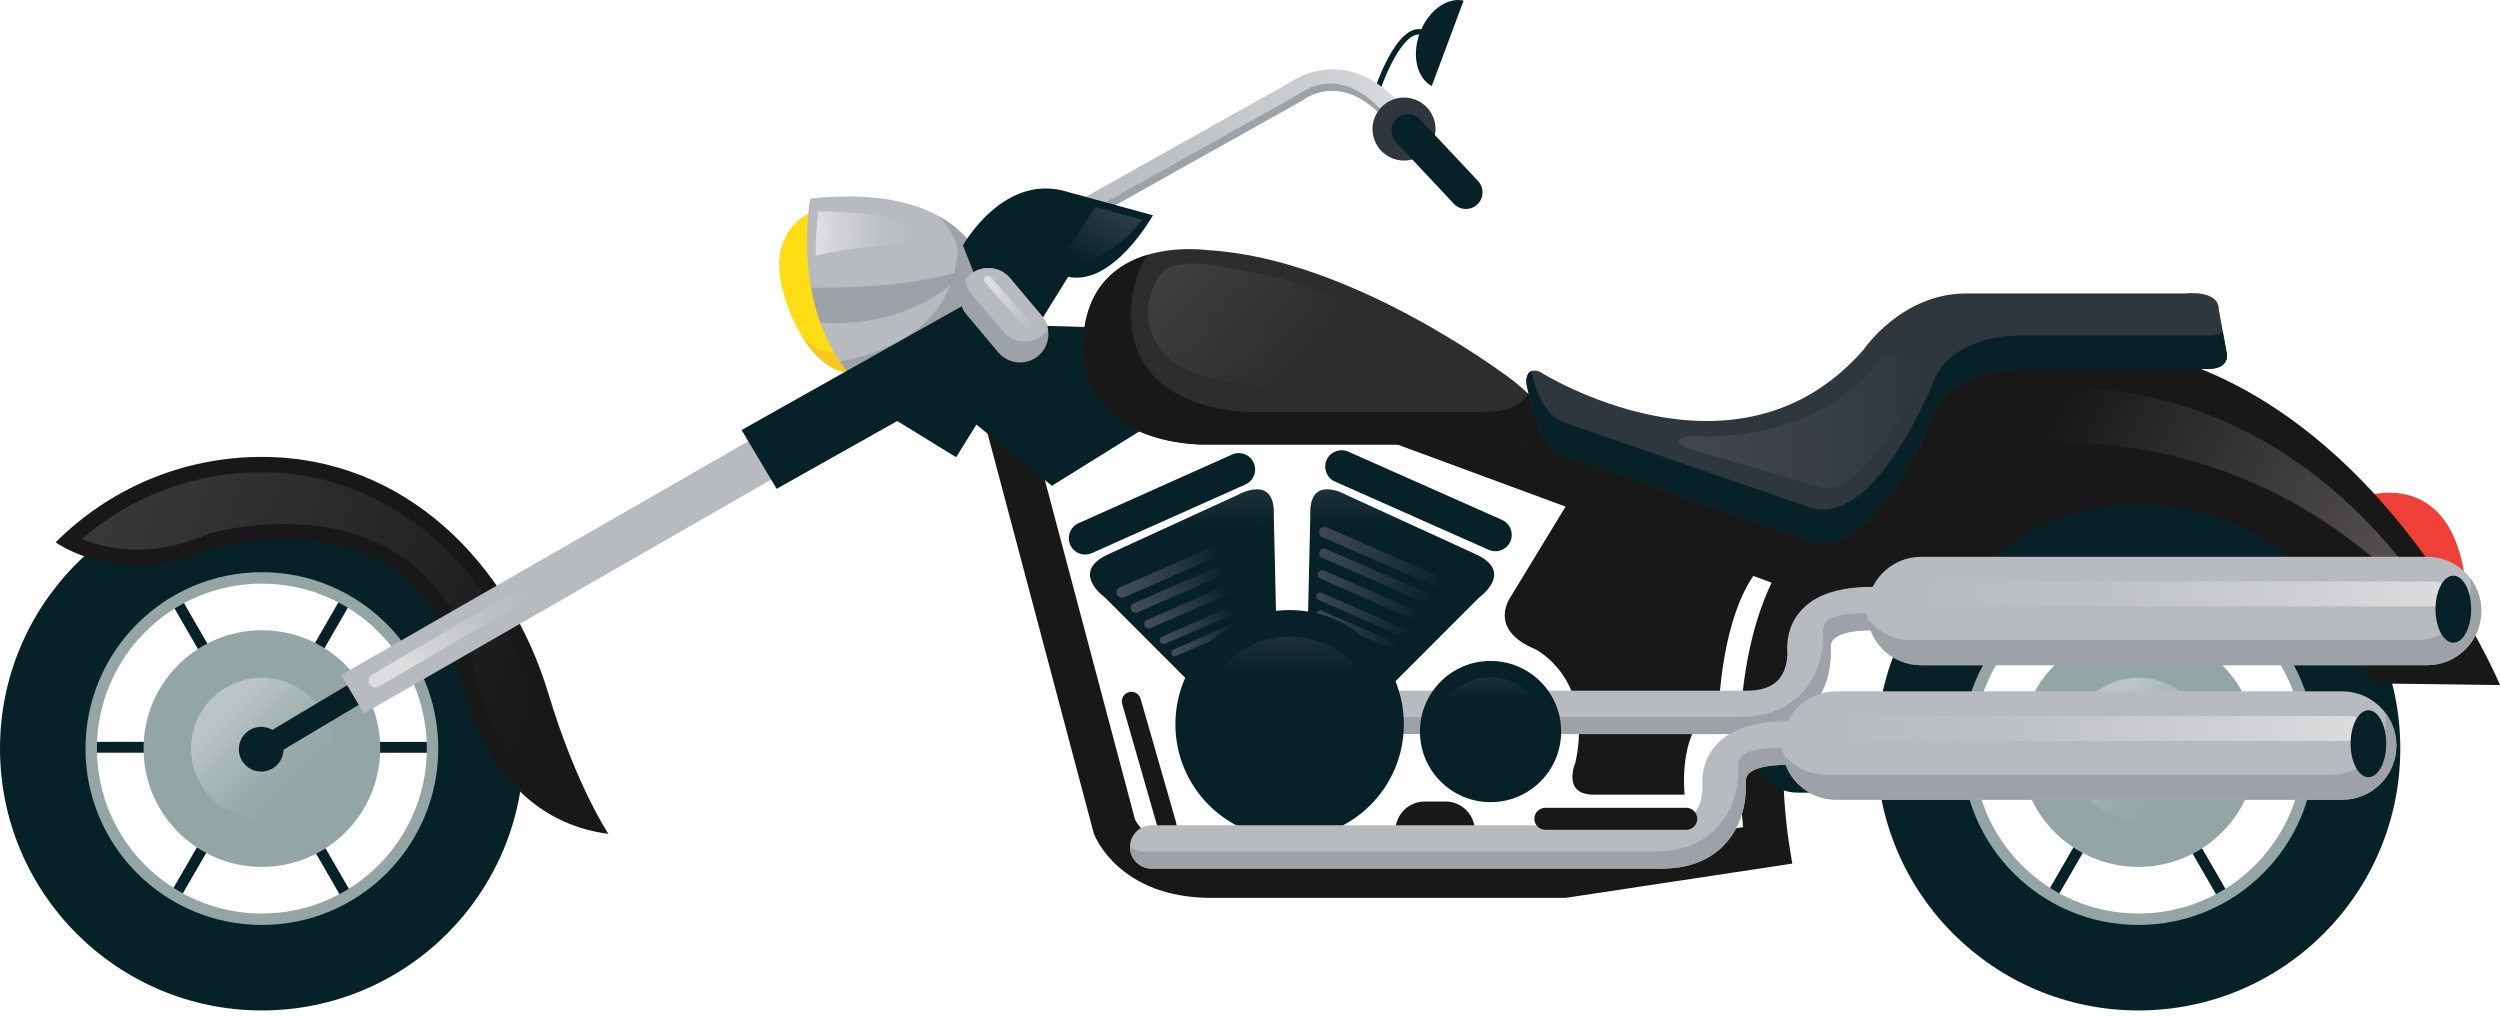 <?xml version="1.0" encoding="UTF-8"?> <svg xmlns="http://www.w3.org/2000/svg" width="300" height="122" viewBox="0 0 300 122" fill="none"><g clip-path="url(#clip0_20_599)"><path d="M187.866 107.746H145.37C134.334 107.746 131.416 100.419 131.296 100.108L131.212 99.849L116.734 45.343L121.769 44.005L136.198 98.327C136.481 98.903 138.533 102.539 145.37 102.539H187.475L209.179 99.257C208.569 93.594 207.774 79.988 212.593 69.921L165.746 52.627L170.473 47.943L184.089 51.49L220.934 61.796L221.648 66.076L218.533 69.924C211.49 80.881 214.623 100.832 214.654 101.032L215.076 103.633L187.863 107.746H187.866Z" fill="#191819"></path><path d="M173.459 96.182H170.972C169.025 96.182 167.447 97.76 167.447 99.707C167.447 101.654 169.025 103.232 170.972 103.232H173.459C175.405 103.232 176.984 101.654 176.984 99.707C176.984 97.76 175.405 96.182 173.459 96.182Z" fill="#191819"></path><path d="M164.711 11.456C164.992 10.562 167.54 2.748 170.707 3.546L170.55 4.178C168.369 3.63 166.045 9.388 165.334 11.653L164.711 11.459V11.456Z" fill="#072129"></path><path d="M175.637 0.077C173.668 -0.379 171.379 1.273 170.377 3.95C169.376 6.628 170.026 9.379 171.81 10.322L175.637 0.077Z" fill="#072129"></path><path d="M126.178 28.898L124.917 26.622L154.894 9.847C155.397 9.493 157.794 7.962 161.057 8.396C163.978 8.781 166.686 10.593 169.111 13.77L167.04 15.351C161.695 8.341 156.906 11.595 156.379 11.989L156.222 12.091L126.175 28.902L126.178 28.898Z" fill="url(#paint0_linear_20_599)"></path><path d="M168.6 13.123L166.822 14.479C161.476 7.469 156.688 10.723 156.161 11.117L156.004 11.219L125.956 28.03L125.115 26.511L124.915 26.622L126.175 28.898L156.223 12.088L156.38 11.986C156.91 11.591 161.695 8.338 167.041 15.347L169.111 13.767C168.942 13.545 168.772 13.329 168.6 13.123Z" fill="#9CA2A8"></path><path d="M168.483 19.267C170.571 19.267 172.263 17.574 172.263 15.486C172.263 13.398 170.571 11.705 168.483 11.705C166.395 11.705 164.702 13.398 164.702 15.486C164.702 17.574 166.395 19.267 168.483 19.267Z" fill="#2F373E"></path><path d="M175.212 24.951C174.935 24.847 174.676 24.68 174.457 24.449L167.506 17.042C166.754 16.238 166.791 14.978 167.595 14.223C168.396 13.471 169.66 13.511 170.411 14.312L177.363 21.719C178.114 22.523 178.077 23.784 177.273 24.539C176.703 25.075 175.899 25.21 175.212 24.951Z" fill="#072129"></path><path d="M188.088 60.431L181.297 71.588C181.297 71.588 178.386 75.468 184.209 77.895C184.209 77.895 191.243 81.291 189.059 91.477C189.059 91.477 187.361 95.357 191.24 95.357H202.154C202.154 95.357 201.183 86.625 206.276 84.927C206.276 84.927 206.52 74.013 210.886 68.433L188.088 60.428V60.431Z" fill="#191819"></path><path d="M247.506 89.022H236.293V90.325H247.506V89.022Z" fill="#072129"></path><path d="M251.437 97.135L245.831 106.846L246.96 107.497L252.566 97.787L251.437 97.135Z" fill="#072129"></path><path d="M261.559 97.141L260.43 97.793L266.036 107.503L267.165 106.851L261.559 97.141Z" fill="#072129"></path><path d="M276.706 89.028H265.494V90.331H276.706V89.028Z" fill="#072129"></path><path d="M266.043 71.851L260.437 81.562L261.565 82.213L267.172 72.503L266.043 71.851Z" fill="#072129"></path><path d="M246.965 71.851L245.836 72.503L251.442 82.213L252.571 81.562L246.965 71.851Z" fill="#072129"></path><path d="M256.611 104.027C264.452 104.027 270.809 97.67 270.809 89.829C270.809 81.988 264.452 75.631 256.611 75.631C248.769 75.631 242.413 81.988 242.413 89.829C242.413 97.67 248.769 104.027 256.611 104.027Z" fill="#93A5A5"></path><path d="M256.611 98.33C261.306 98.33 265.112 94.524 265.112 89.829C265.112 85.134 261.306 81.328 256.611 81.328C251.916 81.328 248.11 85.134 248.11 89.829C248.11 94.524 251.916 98.33 256.611 98.33Z" fill="url(#paint1_linear_20_599)"></path><path d="M256.611 58.404C239.254 58.404 225.186 72.473 225.186 89.829C225.186 107.185 239.254 121.254 256.611 121.254C273.967 121.254 288.036 107.185 288.036 89.829C288.036 72.473 273.967 58.404 256.611 58.404ZM256.611 110.646C245.115 110.646 235.794 101.325 235.794 89.829C235.794 78.333 245.115 69.013 256.611 69.013C268.107 69.013 277.427 78.333 277.427 89.829C277.427 101.325 268.107 110.646 256.611 110.646Z" fill="#072129"></path><path d="M256.611 68.664C244.921 68.664 235.446 78.139 235.446 89.829C235.446 101.519 244.921 110.994 256.611 110.994C268.301 110.994 277.775 101.519 277.775 89.829C277.775 78.139 268.301 68.664 256.611 68.664ZM256.611 109.623C245.679 109.623 236.817 100.761 236.817 89.829C236.817 78.897 245.679 70.035 256.611 70.035C267.543 70.035 276.404 78.897 276.404 89.829C276.404 100.761 267.543 109.623 256.611 109.623Z" fill="#93A5A5"></path><path d="M131.927 39.288L122.422 39.017L116.179 50.149L126.224 58.296L138.444 50.692L131.927 39.288Z" fill="#072129"></path><path d="M97.621 25.383C97.621 25.383 91.607 27.268 94.121 35.529C94.121 35.529 96.814 45.404 103.1 44.776L97.624 25.383H97.621Z" fill="#FFDD15"></path><path d="M97.621 25.383L101.165 42.36C99.224 42.554 97.627 41.747 96.346 40.539C97.806 42.875 100.022 45.084 103.1 44.779L97.624 25.386L97.621 25.383Z" fill="#F7C91C"></path><path d="M118.037 32.171C118.037 32.171 115.803 21.824 97.227 23.824C97.227 23.824 94.642 37.578 102.872 45.925C102.872 45.925 117.686 44.514 118.037 32.171Z" fill="#B7BBBF"></path><path d="M112.679 25.953C114.531 27.931 114.928 29.77 114.928 29.77C114.633 40.139 104.135 42.795 100.783 43.377C101.387 44.264 102.077 45.118 102.872 45.922C102.872 45.922 117.686 44.511 118.037 32.168C118.037 32.168 117.246 28.498 112.679 25.953Z" fill="#9CA2A8"></path><path d="M116.229 32.118C110.83 34.401 101.177 34.559 97.325 34.525C97.572 35.899 97.926 37.319 98.435 38.727C110.679 39.473 116.229 32.118 116.229 32.118Z" fill="#9CA2A8"></path><path d="M113.856 29.351C113.856 29.351 110.43 25.266 98.179 25.398C98.179 25.398 97.785 29.086 97.914 30.667C97.914 30.667 105.555 28.821 113.856 29.348V29.351Z" fill="url(#paint2_linear_20_599)"></path><path d="M115.554 29.444C115.554 29.444 120.475 20.585 128.184 23.047L138.352 25.836C138.352 25.836 133.594 34.364 128.184 33.215L114.734 54.867L106.206 49.62L117.359 34.038L115.554 29.444Z" fill="#072129"></path><path d="M144.899 30.02C144.899 30.02 130.757 27.919 129.992 40.724C129.228 53.529 144.326 53.339 144.326 53.339H180.45C180.45 53.339 192.491 54.485 181.596 45.694C181.596 45.694 162.484 30.978 144.899 30.02Z" fill="#2E2C2C"></path><path d="M178.114 47.065C178.019 47.145 177.902 47.222 177.763 47.299C177.526 47.426 177.249 47.444 176.977 47.46C167.386 47.977 157.738 47.472 148.251 45.95C144.945 45.42 141.368 44.6 139.288 41.975C138.01 40.364 137.48 38.179 137.877 36.161C138.188 34.583 138.971 32.479 140.622 31.97C143.084 31.212 145.74 31.872 148.205 32.282C150.753 32.707 153.271 33.234 155.736 34.026C159.646 35.283 163.414 36.962 167.059 38.845C169.496 40.102 171.881 41.467 174.211 42.918C174.972 43.392 179.809 45.636 178.111 47.065H178.114Z" fill="url(#paint3_linear_20_599)"></path><path d="M183.402 47.25C183.371 47.299 183.337 47.346 183.303 47.395C181.935 49.327 179.658 49.441 177.501 49.441H150.091C150.091 49.441 134.993 49.632 135.757 36.826C135.918 34.13 136.672 32.097 137.76 30.565C134.121 31.635 130.374 34.309 129.992 40.727C129.228 53.533 144.326 53.342 144.326 53.342H180.45C180.45 53.342 191.012 54.346 183.402 47.253V47.25Z" fill="#191819"></path><path d="M22.32 89.022H11.108V90.325H22.32V89.022Z" fill="#072129"></path><path d="M26.251 97.137L20.645 106.848L21.774 107.499L27.38 97.789L26.251 97.137Z" fill="#072129"></path><path d="M36.374 97.141L35.246 97.793L40.852 107.503L41.981 106.851L36.374 97.141Z" fill="#072129"></path><path d="M51.521 89.028H40.308V90.331H51.521V89.028Z" fill="#072129"></path><path d="M40.857 71.853L35.251 81.563L36.38 82.215L41.986 72.505L40.857 71.853Z" fill="#072129"></path><path d="M21.778 71.851L20.649 72.503L26.255 82.213L27.384 81.562L21.778 71.851Z" fill="#072129"></path><path d="M31.425 104.027C39.267 104.027 45.623 97.67 45.623 89.829C45.623 81.988 39.267 75.631 31.425 75.631C23.584 75.631 17.227 81.988 17.227 89.829C17.227 97.67 23.584 104.027 31.425 104.027Z" fill="#93A5A5"></path><path d="M31.425 98.33C36.12 98.33 39.926 94.524 39.926 89.829C39.926 85.134 36.12 81.328 31.425 81.328C26.73 81.328 22.924 85.134 22.924 89.829C22.924 94.524 26.73 98.33 31.425 98.33Z" fill="url(#paint4_linear_20_599)"></path><path d="M31.425 58.404C14.069 58.404 0 72.476 0 89.829C0 107.182 14.069 121.254 31.425 121.254C48.781 121.254 62.85 107.185 62.85 89.829C62.85 72.473 48.781 58.404 31.425 58.404ZM31.425 110.646C19.929 110.646 10.608 101.325 10.608 89.829C10.608 78.333 19.929 69.013 31.425 69.013C42.921 69.013 52.242 78.333 52.242 89.829C52.242 101.325 42.921 110.646 31.425 110.646Z" fill="#072129"></path><path d="M31.425 68.664C19.735 68.664 10.26 78.139 10.26 89.829C10.26 101.519 19.735 110.994 31.425 110.994C43.115 110.994 52.59 101.519 52.59 89.829C52.59 78.139 43.115 68.664 31.425 68.664ZM31.425 109.623C20.493 109.623 11.631 100.761 11.631 89.829C11.631 78.897 20.493 70.035 31.425 70.035C42.357 70.035 51.218 78.897 51.218 89.829C51.218 100.761 42.357 109.623 31.425 109.623Z" fill="#93A5A5"></path><path d="M65.811 83.245C61.057 67.472 48.507 54.827 31.425 54.827C21.759 54.827 13.009 58.746 6.674 65.078C6.674 65.078 14.343 70.732 25.706 65.774C25.706 65.774 48.636 59.165 54.833 79.202C54.833 79.202 57.104 98 73.012 100.065C73.012 100.065 69.145 94.309 65.811 83.241V83.245Z" fill="#191819"></path><path d="M69.324 97.267C65.266 95.739 62.021 92.67 59.646 88.107C57.245 83.494 56.669 79.02 56.663 78.977L56.645 78.814L56.595 78.653C53.449 68.483 45.457 62.881 34.084 62.881C29.123 62.881 25.352 63.953 25.192 63.996L25.075 64.03L24.964 64.079C22.101 65.327 19.239 65.962 16.453 65.962C13.668 65.962 11.332 65.293 9.823 64.662C15.831 59.489 23.408 56.666 31.419 56.666C46.273 56.666 59.076 67.305 64.036 83.771C65.87 89.86 67.857 94.371 69.317 97.264L69.324 97.267Z" fill="url(#paint5_linear_20_599)"></path><path d="M47 82.218L45.602 79.876L30.63 88.812L32.028 91.154L47 82.218Z" fill="#072129"></path><path d="M31.342 92.587C32.822 92.587 34.022 91.386 34.022 89.906C34.022 88.426 32.822 87.225 31.342 87.225C29.861 87.225 28.661 88.426 28.661 89.906C28.661 91.386 29.861 92.587 31.342 92.587Z" fill="#072129"></path><path d="M43.67 85.608L40.921 81.001L92.417 51.441L95.166 56.044L43.67 85.608Z" fill="#B7BBBF"></path><path d="M67.161 68.726C66.933 68.335 66.424 68.202 66.033 68.43L44.631 80.964C44.24 81.192 44.107 81.701 44.335 82.092C44.563 82.483 45.072 82.616 45.463 82.388L66.865 69.854C67.256 69.626 67.389 69.117 67.161 68.726Z" fill="url(#paint6_linear_20_599)"></path><path d="M93.197 58.657L88.988 51.601L119.239 34.599L123.451 41.651L93.197 58.657Z" fill="#072129"></path><path d="M256.38 84.634H215.72C212.824 84.634 210.476 86.981 210.476 89.877C210.476 92.772 212.824 95.119 215.72 95.119H256.38C259.276 95.119 261.624 92.772 261.624 89.877C261.624 86.981 259.276 84.634 256.38 84.634Z" fill="#072129"></path><path d="M283.229 59.717C283.229 59.717 296.882 54.352 296.068 75.967L283.229 59.717Z" fill="#EE4036"></path><path d="M222.742 61.374L214.713 73.745H234.244C234.244 73.745 239.612 60.891 256.102 60.595C278.7 60.188 284.634 82.006 284.634 82.006L300.003 82.209C300.003 82.209 286.548 49.872 258.771 42.496H232.078L222.745 61.377L222.742 61.374Z" fill="#191819"></path><path d="M184.831 44.64C184.831 44.64 208.267 59.501 223.611 41.981C223.611 41.981 228.03 35.375 235.692 35.215H262.271C262.271 35.215 266.258 34.731 266.258 37.147L267.225 42.462C267.225 42.462 267.589 44.153 265.17 44.274H241.975C241.975 44.274 234.968 44.153 232.309 49.105C232.309 49.105 224.939 68.313 216.605 64.69C216.605 64.69 188.011 54.796 187.974 54.784C184.591 53.613 183.987 49.367 183.244 46.381C182.97 45.284 183.368 44.046 184.76 44.606C184.785 44.616 184.81 44.625 184.834 44.637L184.831 44.64Z" fill="#2F373E"></path><path d="M266.735 39.791C266.427 40.043 265.94 40.243 265.167 40.28H241.972C241.972 40.28 234.965 40.16 232.306 45.112C232.306 45.112 224.936 64.32 216.601 60.696C216.601 60.696 188.008 50.803 187.971 50.79C185.349 49.881 184.397 47.127 183.753 44.542C183.183 44.788 183.05 45.62 183.241 46.384C183.984 49.37 184.588 53.616 187.971 54.787C188.008 54.799 216.601 64.693 216.601 64.693C224.936 68.316 232.306 49.108 232.306 49.108C234.965 44.153 241.972 44.277 241.972 44.277H265.167C267.583 44.157 267.222 42.465 267.222 42.465L266.735 39.791Z" fill="#072129"></path><path d="M295.073 77.936C295.073 77.936 278.564 42.197 240.444 46.96V53.597C240.444 53.597 272.1 47.472 295.073 77.936Z" fill="url(#paint7_linear_20_599)"></path><path d="M202.924 52.294C202.924 52.294 217.794 53.93 226.116 42.607L231.437 43.972C231.437 43.972 224.206 59.526 218.749 58.57L202.514 53.794C202.514 53.794 199.923 52.704 202.924 52.294Z" fill="url(#paint8_linear_20_599)"></path><path d="M142.961 82.077L132.587 71.693C132.587 71.693 128.39 68.732 132.836 66.585L148.559 59.374C148.559 59.374 153.086 56.768 152.855 61.904L153.237 78.472L142.958 82.077H142.961Z" fill="url(#paint9_linear_20_599)"></path><path d="M151.736 66.178C151.607 65.885 151.262 65.749 150.969 65.879L136.031 72.414C135.739 72.543 135.603 72.889 135.732 73.181C135.862 73.474 136.207 73.61 136.5 73.48L151.437 66.945C151.73 66.816 151.866 66.471 151.736 66.178Z" fill="url(#paint10_linear_20_599)"></path><path d="M151.755 63.593C151.613 63.269 151.231 63.118 150.904 63.26L134.368 70.491C134.044 70.633 133.893 71.015 134.035 71.342C134.176 71.665 134.559 71.816 134.885 71.675L151.422 64.443C151.745 64.301 151.896 63.919 151.755 63.596V63.593Z" fill="url(#paint11_linear_20_599)"></path><path d="M151.921 68.732C151.804 68.464 151.49 68.341 151.222 68.458L137.618 74.408C137.35 74.525 137.227 74.839 137.344 75.107C137.461 75.375 137.775 75.498 138.044 75.381L151.647 69.431C151.915 69.314 152.038 69 151.921 68.732Z" fill="url(#paint12_linear_20_599)"></path><path d="M152.118 71.373C152.014 71.135 151.736 71.028 151.499 71.129L139.442 76.401C139.205 76.506 139.097 76.783 139.199 77.02C139.301 77.258 139.581 77.366 139.818 77.264L151.875 71.992C152.112 71.887 152.22 71.61 152.118 71.373Z" fill="url(#paint13_linear_20_599)"></path><path d="M151.521 73.268L140.792 77.96C140.582 78.053 140.484 78.299 140.576 78.512C140.669 78.721 140.915 78.82 141.128 78.728L151.857 74.035C152.066 73.942 152.165 73.696 152.072 73.483C151.98 73.274 151.733 73.175 151.521 73.268Z" fill="url(#paint14_linear_20_599)"></path><path d="M167.13 82.077L177.504 71.693C177.504 71.693 181.701 68.732 177.255 66.585L161.531 59.374C161.531 59.374 157.005 56.768 157.236 61.904L156.854 78.472L167.133 82.077H167.13Z" fill="url(#paint15_linear_20_599)"></path><path d="M174.06 72.411L159.122 65.876C158.829 65.746 158.484 65.882 158.355 66.175C158.225 66.467 158.361 66.812 158.654 66.942L173.591 73.477C173.884 73.606 174.229 73.471 174.358 73.178C174.488 72.885 174.352 72.54 174.06 72.411Z" fill="url(#paint16_linear_20_599)"></path><path d="M175.72 70.495L159.183 63.263C158.86 63.121 158.478 63.269 158.333 63.596C158.191 63.919 158.339 64.301 158.666 64.443L175.203 71.675C175.526 71.816 175.908 71.668 176.053 71.342C176.195 71.018 176.047 70.636 175.72 70.492V70.495Z" fill="url(#paint17_linear_20_599)"></path><path d="M172.469 74.408L158.866 68.458C158.598 68.341 158.284 68.464 158.167 68.732C158.05 69 158.173 69.314 158.441 69.431L172.044 75.381C172.312 75.498 172.627 75.375 172.744 75.107C172.861 74.839 172.738 74.525 172.469 74.408Z" fill="url(#paint18_linear_20_599)"></path><path d="M170.646 76.404L158.589 71.132C158.352 71.028 158.074 71.138 157.969 71.376C157.865 71.613 157.976 71.89 158.213 71.995L170.27 77.267C170.507 77.372 170.784 77.261 170.889 77.024C170.994 76.786 170.883 76.509 170.646 76.404Z" fill="url(#paint19_linear_20_599)"></path><path d="M169.296 77.96L158.567 73.268C158.358 73.175 158.108 73.274 158.016 73.483C157.923 73.693 158.022 73.942 158.231 74.035L168.96 78.728C169.17 78.82 169.419 78.721 169.512 78.512C169.604 78.302 169.505 78.053 169.296 77.96Z" fill="url(#paint20_linear_20_599)"></path><path d="M150.448 55.535C150.008 54.549 148.84 54.103 147.851 54.543L129.419 62.785C128.433 63.226 127.987 64.394 128.427 65.383C128.868 66.369 130.036 66.816 131.025 66.375L149.456 58.133C150.442 57.692 150.889 56.524 150.448 55.535Z" fill="#072129"></path><path d="M180.243 62.388L161.79 54.195C160.801 53.758 159.633 54.204 159.196 55.193C158.758 56.182 159.205 57.35 160.194 57.788L178.647 65.981C179.636 66.418 180.804 65.971 181.242 64.982C181.679 63.993 181.232 62.825 180.243 62.388Z" fill="#072129"></path><path d="M209.582 88.091H168.304C166.865 88.091 165.7 86.927 165.7 85.488C165.7 84.049 166.865 82.884 168.304 82.884H209.582C211.286 82.884 212.55 82.468 213.335 81.648C214.556 80.376 214.485 78.37 214.485 78.349C214.291 75.538 215.514 73.779 216.574 72.805C220.043 69.62 226.535 70.522 227.262 70.636C228.683 70.858 229.656 72.189 229.435 73.61C229.213 75.03 227.882 75.998 226.464 75.782C224.579 75.498 221.251 75.572 220.092 76.645C219.938 76.786 219.615 77.082 219.68 78.031C219.707 78.475 219.864 82.299 217.15 85.189C215.341 87.115 212.793 88.091 209.576 88.091H209.582Z" fill="#B7BBBF"></path><path d="M228.556 71.228C228.556 71.339 228.544 71.45 228.526 71.561C228.304 72.981 226.973 73.948 225.555 73.733C223.67 73.449 220.342 73.523 219.183 74.596C219.029 74.737 218.706 75.033 218.771 75.982C218.798 76.426 218.955 80.25 216.241 83.14C214.432 85.066 211.884 86.042 208.667 86.042H167.389C166.742 86.042 166.15 85.805 165.697 85.417C165.697 85.438 165.697 85.463 165.697 85.484C165.697 86.923 166.862 88.088 168.301 88.088H209.579C212.796 88.088 215.344 87.111 217.153 85.186C219.864 82.296 219.71 78.472 219.683 78.028C219.618 77.079 219.938 76.783 220.095 76.641C221.254 75.572 224.582 75.495 226.467 75.779C227.885 75.991 229.216 75.027 229.438 73.606C229.582 72.682 229.219 71.795 228.556 71.228Z" fill="#9CA2A8"></path><path d="M291.253 66.816H230.544C226.951 66.816 224.04 69.727 224.04 73.32C224.04 76.913 226.951 79.824 230.544 79.824H291.253C294.845 79.824 297.757 76.913 297.757 73.32C297.757 69.727 294.845 66.816 291.253 66.816Z" fill="#B7BBBF"></path><path d="M296.435 69.391C296.478 69.69 296.5 69.995 296.5 70.307C296.5 73.899 293.588 76.811 289.995 76.811H229.287C227.17 76.811 225.291 75.8 224.104 74.235C224.548 77.393 227.262 79.824 230.544 79.824H291.253C294.845 79.824 297.757 76.913 297.757 73.32C297.757 71.844 297.264 70.485 296.438 69.391H296.435Z" fill="#9CA2A8"></path><path d="M292.254 69.786H232.177C231.36 69.786 230.689 70.454 230.689 71.274C230.689 72.094 231.357 72.762 232.177 72.762H292.254C293.07 72.762 293.742 72.094 293.742 71.274C293.742 70.454 293.074 69.786 292.254 69.786Z" fill="url(#paint21_linear_20_599)"></path><path d="M294.402 77.119C295.583 77.119 296.54 75.32 296.54 73.101C296.54 70.882 295.583 69.083 294.402 69.083C293.221 69.083 292.263 70.882 292.263 73.101C292.263 75.32 293.221 77.119 294.402 77.119Z" fill="#072129"></path><path d="M154.756 100.622C162.327 100.622 168.464 94.485 168.464 86.914C168.464 79.343 162.327 73.206 154.756 73.206C147.185 73.206 141.048 79.343 141.048 86.914C141.048 94.485 147.185 100.622 154.756 100.622Z" fill="#072129"></path><path d="M154.756 97.458C160.579 97.458 165.3 92.737 165.3 86.914C165.3 81.091 160.579 76.37 154.756 76.37C148.933 76.37 144.212 81.091 144.212 86.914C144.212 92.737 148.933 97.458 154.756 97.458Z" fill="url(#paint22_linear_20_599)"></path><path d="M178.866 96.259C183.546 96.259 187.339 92.466 187.339 87.786C187.339 83.106 183.546 79.313 178.866 79.313C174.186 79.313 170.393 83.106 170.393 87.786C170.393 92.466 174.186 96.259 178.866 96.259Z" fill="#072129"></path><path d="M178.866 94.303C182.465 94.303 185.383 91.385 185.383 87.786C185.383 84.187 182.465 81.269 178.866 81.269C175.267 81.269 172.349 84.187 172.349 87.786C172.349 91.385 175.267 94.303 178.866 94.303Z" fill="url(#paint23_linear_20_599)"></path><path d="M141.131 98.684L136.87 83.845C136.694 83.238 136.056 82.884 135.449 83.06C134.842 83.235 134.488 83.873 134.663 84.48L138.925 99.319C139.1 99.926 139.738 100.28 140.345 100.105C140.952 99.929 141.306 99.291 141.131 98.684Z" fill="#191819"></path><path d="M199.39 104.237H138.201C136.762 104.237 135.597 103.072 135.597 101.633C135.597 100.194 136.762 99.029 138.201 99.029H199.39C201.094 99.029 202.357 98.614 203.143 97.794C204.363 96.521 204.292 94.516 204.292 94.494C204.098 91.684 205.321 89.924 206.381 88.951C209.851 85.765 216.343 86.668 217.07 86.782C218.49 87.004 219.464 88.335 219.242 89.755C219.02 91.175 217.689 92.143 216.272 91.927C214.386 91.644 211.058 91.718 209.9 92.79C209.746 92.932 209.422 93.228 209.487 94.177C209.515 94.62 209.672 98.444 206.957 101.334C205.149 103.26 202.6 104.237 199.384 104.237H199.39Z" fill="#B7BBBF"></path><path d="M218.364 87.376C218.364 87.487 218.352 87.598 218.333 87.709C218.111 89.13 216.78 90.097 215.363 89.881C213.477 89.598 210.15 89.672 208.991 90.744C208.837 90.886 208.513 91.182 208.578 92.131C208.606 92.574 208.763 96.398 206.048 99.288C204.24 101.214 201.692 102.191 198.475 102.191H137.286C136.639 102.191 136.047 101.953 135.594 101.565C135.594 101.587 135.594 101.611 135.594 101.633C135.594 103.072 136.759 104.237 138.198 104.237H199.387C202.604 104.237 205.152 103.26 206.96 101.334C209.672 98.444 209.518 94.62 209.49 94.177C209.425 93.228 209.746 92.932 209.903 92.79C211.062 91.721 214.389 91.644 216.275 91.927C217.692 92.14 219.023 91.175 219.245 89.755C219.39 88.831 219.026 87.943 218.364 87.376Z" fill="#9CA2A8"></path><path d="M281.06 82.961H220.351C216.759 82.961 213.847 85.873 213.847 89.465C213.847 93.058 216.759 95.97 220.351 95.97H281.06C284.653 95.97 287.564 93.058 287.564 89.465C287.564 85.873 284.653 82.961 281.06 82.961Z" fill="#B7BBBF"></path><path d="M286.245 85.54C286.289 85.839 286.31 86.144 286.31 86.455C286.31 90.048 283.398 92.96 279.806 92.96H219.097C216.98 92.96 215.101 91.949 213.915 90.384C214.358 93.542 217.073 95.973 220.354 95.973H281.063C284.656 95.973 287.567 93.061 287.567 89.469C287.567 87.993 287.074 86.634 286.249 85.54H286.245Z" fill="#9CA2A8"></path><path d="M282.064 85.931H221.987C221.171 85.931 220.499 86.6 220.499 87.419C220.499 88.239 221.168 88.908 221.987 88.908H282.064C282.881 88.908 283.552 88.239 283.552 87.419C283.552 86.6 282.884 85.931 282.064 85.931Z" fill="url(#paint24_linear_20_599)"></path><path d="M284.212 93.264C285.393 93.264 286.35 91.466 286.35 89.247C286.35 87.028 285.393 85.229 284.212 85.229C283.031 85.229 282.074 87.028 282.074 89.247C282.074 91.466 283.031 93.264 284.212 93.264Z" fill="#072129"></path><path d="M137.116 26.372L131.431 24.84L126.871 31.804C126.871 31.804 131.869 32.713 137.119 26.369L137.116 26.372Z" fill="url(#paint25_linear_20_599)"></path><path d="M125.013 37.902L121.205 33.375C120 31.94 117.837 31.755 116.404 32.959C114.969 34.167 114.784 36.327 115.988 37.76L119.797 42.286C121.001 43.722 123.164 43.907 124.597 42.702C126.033 41.494 126.218 39.334 125.013 37.902Z" fill="#9CA2A8"></path><path d="M125.013 37.902L121.205 33.375C119.997 31.94 117.837 31.755 116.404 32.959C116.17 33.157 115.973 33.375 115.806 33.616C115.902 34.201 116.148 34.771 116.558 35.255L120.367 39.781C121.574 41.217 123.734 41.402 125.167 40.197C125.401 40 125.598 39.781 125.765 39.541C125.669 38.956 125.423 38.386 125.013 37.902Z" fill="#B7BBBF"></path><path d="M123.642 38.595L118.866 33.237C118.694 33.043 118.392 33.024 118.197 33.2C118.003 33.372 117.985 33.674 118.16 33.868L122.936 39.227C123.109 39.421 123.411 39.439 123.605 39.264C123.799 39.091 123.818 38.789 123.642 38.595Z" fill="url(#paint26_linear_20_599)"></path><path d="M202.354 96.937H185.438C184.714 96.937 184.12 97.532 184.12 98.256C184.12 98.98 184.714 99.575 185.438 99.575H202.354C203.078 99.575 203.673 98.98 203.673 98.256C203.673 97.532 203.078 96.937 202.354 96.937Z" fill="#191819"></path></g><defs><linearGradient id="paint0_linear_20_599" x1="129.86" y1="13.371" x2="164.436" y2="26.278" gradientUnits="userSpaceOnUse"><stop stop-color="#B7BBBF"></stop><stop offset="0.32" stop-color="#BEC1C4"></stop><stop offset="0.78" stop-color="#D1D2D5"></stop><stop offset="1" stop-color="#DDDDDF"></stop></linearGradient><linearGradient id="paint1_linear_20_599" x1="261.445" y1="94.663" x2="252.436" y2="85.657" gradientUnits="userSpaceOnUse"><stop stop-color="#93A5A5"></stop><stop offset="0.3" stop-color="#9AAAAA"></stop><stop offset="0.74" stop-color="#ADB9B9"></stop><stop offset="1" stop-color="#BCC5C5"></stop></linearGradient><linearGradient id="paint2_linear_20_599" x1="108.828" y1="28.27" x2="98.466" y2="28.03" gradientUnits="userSpaceOnUse"><stop stop-color="#B7BBBF"></stop><stop offset="0.32" stop-color="#BEC1C4"></stop><stop offset="0.78" stop-color="#D1D2D5"></stop><stop offset="1" stop-color="#DDDDDF"></stop></linearGradient><linearGradient id="paint3_linear_20_599" x1="128.578" y1="17.11" x2="157.446" y2="42.696" gradientUnits="userSpaceOnUse"><stop stop-color="#524E4E"></stop><stop offset="1" stop-color="#2E2C2C"></stop></linearGradient><linearGradient id="paint4_linear_20_599" x1="36.259" y1="94.663" x2="27.253" y2="85.657" gradientUnits="userSpaceOnUse"><stop stop-color="#93A5A5"></stop><stop offset="0.3" stop-color="#9AAAAA"></stop><stop offset="0.74" stop-color="#ADB9B9"></stop><stop offset="1" stop-color="#BCC5C5"></stop></linearGradient><linearGradient id="paint5_linear_20_599" x1="-25.617" y1="46.588" x2="65.981" y2="81.889" gradientUnits="userSpaceOnUse"><stop stop-color="#524E4E"></stop><stop offset="1" stop-color="#191819"></stop></linearGradient><linearGradient id="paint6_linear_20_599" x1="59.858" y1="69.139" x2="51.604" y2="81.735" gradientUnits="userSpaceOnUse"><stop stop-color="#B7BBBF"></stop><stop offset="0.32" stop-color="#BEC1C4"></stop><stop offset="0.78" stop-color="#D1D2D5"></stop><stop offset="1" stop-color="#DDDDDF"></stop></linearGradient><linearGradient id="paint7_linear_20_599" x1="285.414" y1="67.697" x2="247.185" y2="48.846" gradientUnits="userSpaceOnUse"><stop stop-color="#524E4E"></stop><stop offset="1" stop-color="#191819"></stop></linearGradient><linearGradient id="paint8_linear_20_599" x1="201.476" y1="50.608" x2="231.437" y2="50.608" gradientUnits="userSpaceOnUse"><stop stop-color="#43474D"></stop><stop offset="1" stop-color="#2F373E"></stop></linearGradient><linearGradient id="paint9_linear_20_599" x1="142.015" y1="42.832" x2="142.015" y2="63.362" gradientUnits="userSpaceOnUse"><stop stop-color="#4D535A"></stop><stop offset="0.21" stop-color="#454D55"></stop><stop offset="0.52" stop-color="#324047"></stop><stop offset="0.89" stop-color="#122931"></stop><stop offset="1" stop-color="#072129"></stop></linearGradient><linearGradient id="paint10_linear_20_599" x1="132.969" y1="74.531" x2="146.794" y2="68.298" gradientUnits="userSpaceOnUse"><stop stop-color="#4D535A"></stop><stop offset="0.21" stop-color="#454D55"></stop><stop offset="0.52" stop-color="#324047"></stop><stop offset="0.89" stop-color="#122931"></stop><stop offset="1" stop-color="#072129"></stop></linearGradient><linearGradient id="paint11_linear_20_599" x1="130.981" y1="72.839" x2="146.286" y2="65.941" gradientUnits="userSpaceOnUse"><stop stop-color="#4D535A"></stop><stop offset="0.21" stop-color="#454D55"></stop><stop offset="0.52" stop-color="#324047"></stop><stop offset="0.89" stop-color="#122931"></stop><stop offset="1" stop-color="#072129"></stop></linearGradient><linearGradient id="paint12_linear_20_599" x1="134.833" y1="76.337" x2="147.423" y2="70.661" gradientUnits="userSpaceOnUse"><stop stop-color="#4D535A"></stop><stop offset="0.21" stop-color="#454D55"></stop><stop offset="0.52" stop-color="#324047"></stop><stop offset="0.89" stop-color="#122931"></stop><stop offset="1" stop-color="#072129"></stop></linearGradient><linearGradient id="paint13_linear_20_599" x1="136.971" y1="78.114" x2="148.131" y2="73.083" gradientUnits="userSpaceOnUse"><stop stop-color="#4D535A"></stop><stop offset="0.21" stop-color="#454D55"></stop><stop offset="0.52" stop-color="#324047"></stop><stop offset="0.89" stop-color="#122931"></stop><stop offset="1" stop-color="#072129"></stop></linearGradient><linearGradient id="paint14_linear_20_599" x1="138.595" y1="79.482" x2="148.526" y2="75.005" gradientUnits="userSpaceOnUse"><stop stop-color="#4D535A"></stop><stop offset="0.21" stop-color="#454D55"></stop><stop offset="0.52" stop-color="#324047"></stop><stop offset="0.89" stop-color="#122931"></stop><stop offset="1" stop-color="#072129"></stop></linearGradient><linearGradient id="paint15_linear_20_599" x1="168.073" y1="42.832" x2="168.073" y2="63.362" gradientUnits="userSpaceOnUse"><stop stop-color="#4D535A"></stop><stop offset="0.21" stop-color="#454D55"></stop><stop offset="0.52" stop-color="#324047"></stop><stop offset="0.89" stop-color="#122931"></stop><stop offset="1" stop-color="#072129"></stop></linearGradient><linearGradient id="paint16_linear_20_599" x1="151.105" y1="62.844" x2="171.844" y2="72.137" gradientUnits="userSpaceOnUse"><stop stop-color="#4D535A"></stop><stop offset="0.21" stop-color="#454D55"></stop><stop offset="0.52" stop-color="#324047"></stop><stop offset="0.89" stop-color="#122931"></stop><stop offset="1" stop-color="#072129"></stop></linearGradient><linearGradient id="paint17_linear_20_599" x1="150.313" y1="59.904" x2="173.271" y2="70.189" gradientUnits="userSpaceOnUse"><stop stop-color="#4D535A"></stop><stop offset="0.21" stop-color="#454D55"></stop><stop offset="0.52" stop-color="#324047"></stop><stop offset="0.89" stop-color="#122931"></stop><stop offset="1" stop-color="#072129"></stop></linearGradient><linearGradient id="paint18_linear_20_599" x1="151.567" y1="65.697" x2="170.451" y2="74.158" gradientUnits="userSpaceOnUse"><stop stop-color="#4D535A"></stop><stop offset="0.21" stop-color="#454D55"></stop><stop offset="0.52" stop-color="#324047"></stop><stop offset="0.89" stop-color="#122931"></stop><stop offset="1" stop-color="#072129"></stop></linearGradient><linearGradient id="paint19_linear_20_599" x1="152.121" y1="68.683" x2="168.858" y2="76.182" gradientUnits="userSpaceOnUse"><stop stop-color="#4D535A"></stop><stop offset="0.21" stop-color="#454D55"></stop><stop offset="0.52" stop-color="#324047"></stop><stop offset="0.89" stop-color="#122931"></stop><stop offset="1" stop-color="#072129"></stop></linearGradient><linearGradient id="paint20_linear_20_599" x1="152.812" y1="71.092" x2="167.706" y2="77.763" gradientUnits="userSpaceOnUse"><stop stop-color="#4D535A"></stop><stop offset="0.21" stop-color="#454D55"></stop><stop offset="0.52" stop-color="#324047"></stop><stop offset="0.89" stop-color="#122931"></stop><stop offset="1" stop-color="#072129"></stop></linearGradient><linearGradient id="paint21_linear_20_599" x1="230.692" y1="71.271" x2="293.742" y2="71.271" gradientUnits="userSpaceOnUse"><stop stop-color="#B7BBBF"></stop><stop offset="0.32" stop-color="#BEC1C4"></stop><stop offset="0.78" stop-color="#D1D2D5"></stop><stop offset="1" stop-color="#DDDDDF"></stop></linearGradient><linearGradient id="paint22_linear_20_599" x1="154.756" y1="62.037" x2="154.756" y2="80.567" gradientUnits="userSpaceOnUse"><stop stop-color="#4D535A"></stop><stop offset="0.21" stop-color="#454D55"></stop><stop offset="0.52" stop-color="#324047"></stop><stop offset="0.89" stop-color="#122931"></stop><stop offset="1" stop-color="#072129"></stop></linearGradient><linearGradient id="paint23_linear_20_599" x1="178.866" y1="72.408" x2="178.866" y2="83.861" gradientUnits="userSpaceOnUse"><stop stop-color="#4D535A"></stop><stop offset="0.21" stop-color="#454D55"></stop><stop offset="0.52" stop-color="#324047"></stop><stop offset="0.89" stop-color="#122931"></stop><stop offset="1" stop-color="#072129"></stop></linearGradient><linearGradient id="paint24_linear_20_599" x1="220.499" y1="87.419" x2="283.552" y2="87.419" gradientUnits="userSpaceOnUse"><stop stop-color="#B7BBBF"></stop><stop offset="0.32" stop-color="#BEC1C4"></stop><stop offset="0.78" stop-color="#D1D2D5"></stop><stop offset="1" stop-color="#DDDDDF"></stop></linearGradient><linearGradient id="paint25_linear_20_599" x1="139.627" y1="15.957" x2="130.393" y2="31.841" gradientUnits="userSpaceOnUse"><stop stop-color="#4D535A"></stop><stop offset="0.21" stop-color="#454D55"></stop><stop offset="0.52" stop-color="#324047"></stop><stop offset="0.89" stop-color="#122931"></stop><stop offset="1" stop-color="#072129"></stop></linearGradient><linearGradient id="paint26_linear_20_599" x1="125.417" y1="38.506" x2="118.992" y2="35.267" gradientUnits="userSpaceOnUse"><stop stop-color="#B7BBBF"></stop><stop offset="0.32" stop-color="#BEC1C4"></stop><stop offset="0.78" stop-color="#D1D2D5"></stop><stop offset="1" stop-color="#DDDDDF"></stop></linearGradient><clipPath id="clip0_20_599"><rect width="300" height="121.254" fill="white"></rect></clipPath></defs></svg> 